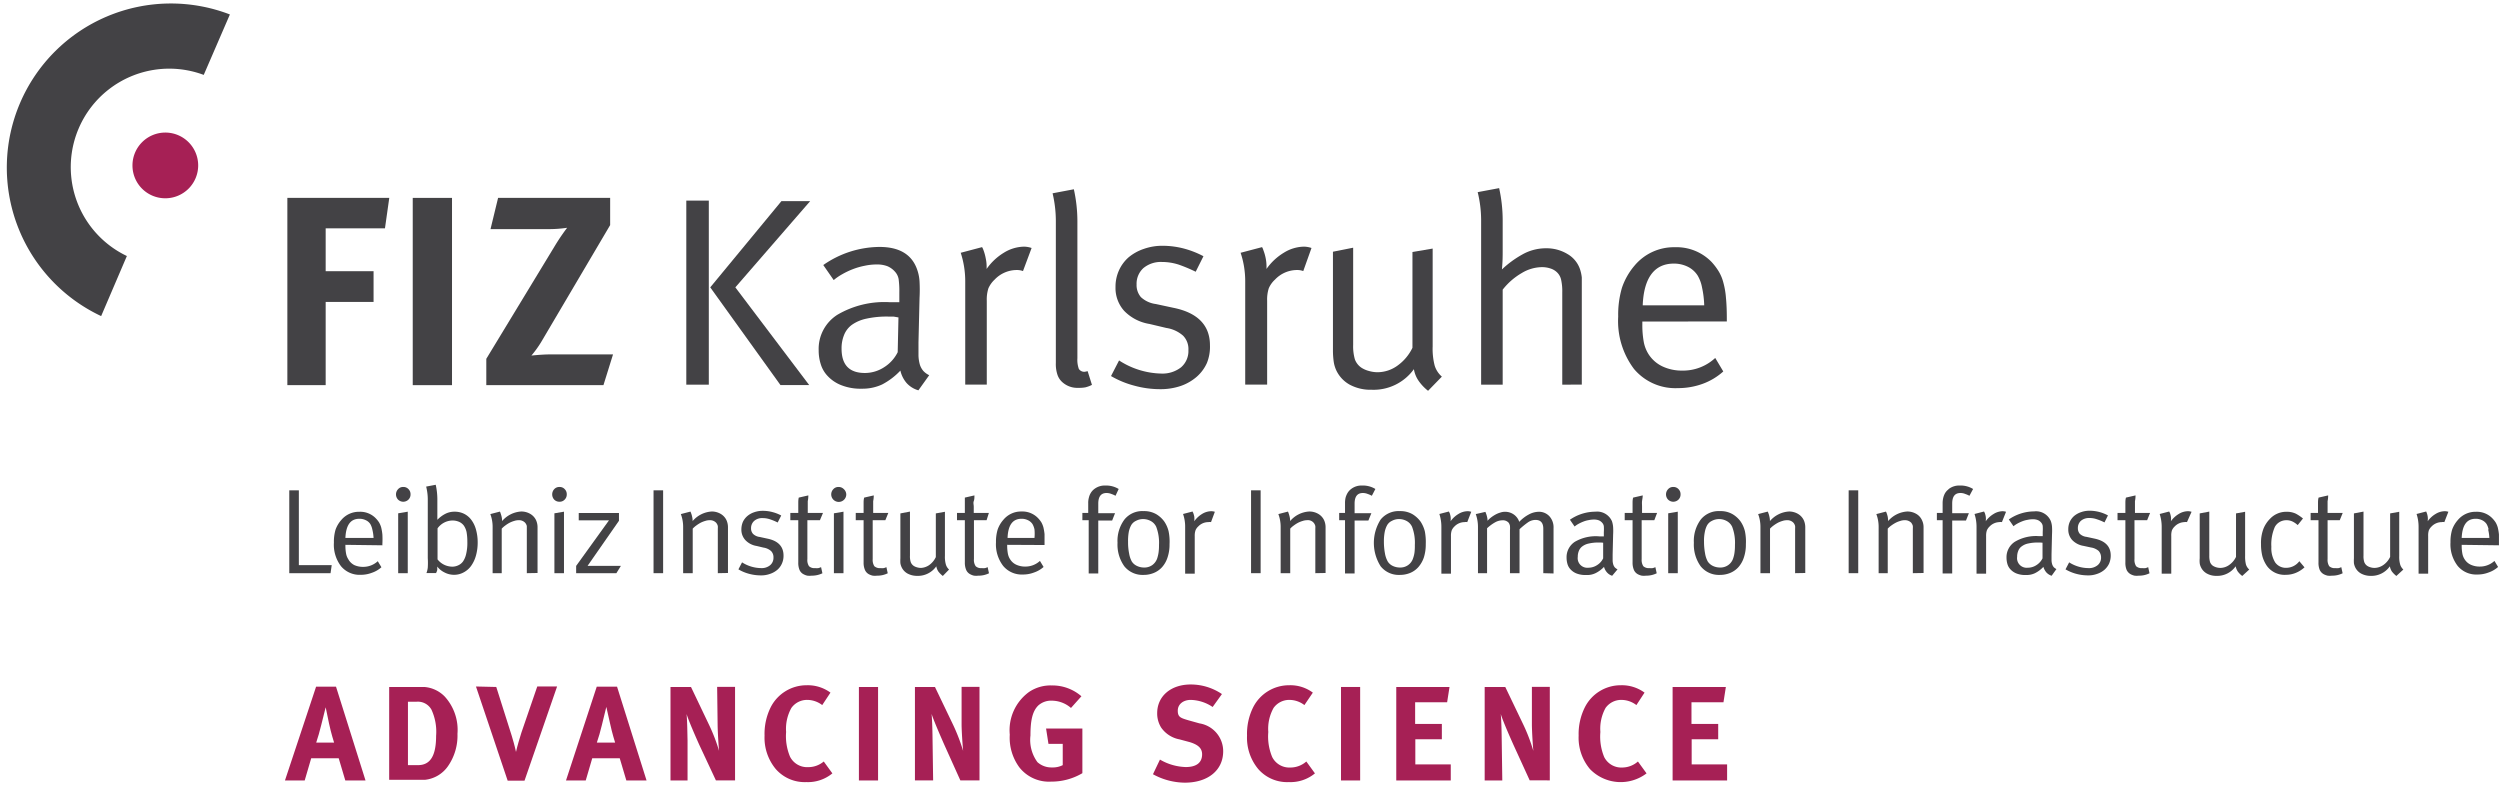 <svg id="a5362e6b-f47b-4cbc-a9e6-c68339d19388" data-name="FIZ-Logo + FIZ-Produktlogos" xmlns="http://www.w3.org/2000/svg" viewBox="0 0 261 82"><defs><style>.ecc52595-c5bd-4dac-ae3f-6ca62fffe2d9{fill:#434245;}.b5cd1e96-5383-45e7-9911-1753ce555a49{fill:#a62055;}</style></defs><g id="e9f5df31-241d-407b-96d0-bef2dbbc3abc" data-name="fiz karlsruhe"><g id="b9adabaa-0ee1-4755-9167-6220fdf7bbc9" data-name="englisch (nur unterzeile)"><path class="ecc52595-c5bd-4dac-ae3f-6ca62fffe2d9" d="M34.51,59.84H30.2V51.19h1V59h3.43Z"/><path class="ecc52595-c5bd-4dac-ae3f-6ca62fffe2d9" d="M36.06,56.88V57a4.55,4.55,0,0,0,.07.79,1.62,1.62,0,0,0,.23.59A1.49,1.49,0,0,0,37,59a2.18,2.18,0,0,0,.89.18,2.24,2.24,0,0,0,1.55-.59l.38.63a2.88,2.88,0,0,1-1,.58,3.22,3.22,0,0,1-1.16.21,2.52,2.52,0,0,1-2.06-.9,3.69,3.69,0,0,1-.74-2.46,4.44,4.44,0,0,1,.17-1.35,3.06,3.06,0,0,1,.59-1,2.4,2.4,0,0,1,1.9-.87,2.25,2.25,0,0,1,1.71.68,2.81,2.81,0,0,1,.35.44,2.35,2.35,0,0,1,.22.53,5.8,5.8,0,0,1,.12.71,9.25,9.25,0,0,1,0,1v.14Zm2.81-1.61a1.93,1.93,0,0,0-.21-.56,1.1,1.1,0,0,0-.47-.4,1.47,1.47,0,0,0-.67-.15c-.92,0-1.4.65-1.46,2H39A4.62,4.62,0,0,0,38.87,55.27Z"/><path class="ecc52595-c5bd-4dac-ae3f-6ca62fffe2d9" d="M42.86,51.61a.74.74,0,0,1-.22.55.77.77,0,0,1-1.08,0,.79.79,0,0,1,0-1.09.68.68,0,0,1,.54-.23.7.7,0,0,1,.54.22A.74.74,0,0,1,42.86,51.61Zm-1.29,8.23V53.59l1-.17v6.42Z"/><path class="ecc52595-c5bd-4dac-ae3f-6ca62fffe2d9" d="M49.87,56.62A5,5,0,0,1,49.69,58a3.42,3.42,0,0,1-.5,1.07,2.26,2.26,0,0,1-.79.69,2.09,2.09,0,0,1-1,.25,2.15,2.15,0,0,1-1-.25,2.13,2.13,0,0,1-.75-.61c0,.13,0,.25,0,.35a1.3,1.3,0,0,1-.13.33h-1a2.37,2.37,0,0,0,.14-.57,8,8,0,0,0,0-1V52.09a5.45,5.45,0,0,0-.17-1.29l1-.19a7.1,7.1,0,0,1,.17,1.49v1.47c0,.16,0,.39,0,.7a3.14,3.14,0,0,1,.88-.65,2.09,2.09,0,0,1,.91-.2,2.21,2.21,0,0,1,1,.22,2.12,2.12,0,0,1,.76.64,3,3,0,0,1,.48,1A4.91,4.91,0,0,1,49.87,56.62Zm-1.08-.07a5.66,5.66,0,0,0-.08-1,1.93,1.93,0,0,0-.28-.67,1.25,1.25,0,0,0-.5-.4,1.72,1.72,0,0,0-.68-.14,1.95,1.95,0,0,0-1.57.82v3.24a1.94,1.94,0,0,0,.67.55,2,2,0,0,0,.87.21,1.46,1.46,0,0,0,.64-.15,1.24,1.24,0,0,0,.49-.41,2.27,2.27,0,0,0,.31-.74A4.94,4.94,0,0,0,48.79,56.55Z"/><path class="ecc52595-c5bd-4dac-ae3f-6ca62fffe2d9" d="M55,59.84V55.61c0-.17,0-.3,0-.41s0-.2,0-.28a.84.84,0,0,0-.07-.19.91.91,0,0,0-.11-.16.88.88,0,0,0-.7-.26,1.41,1.41,0,0,0-.42.07,3,3,0,0,0-.47.18,3.21,3.21,0,0,0-.46.29,2.64,2.64,0,0,0-.39.34v4.65h-.95V55a3.77,3.77,0,0,0-.24-1.33l1-.26a.5.5,0,0,1,.06.14,3.34,3.34,0,0,1,.11.36,1.93,1.93,0,0,1,.06.49,2.84,2.84,0,0,1,2-1,1.86,1.86,0,0,1,.94.25,1.51,1.51,0,0,1,.61.67,1.8,1.8,0,0,1,.15.73v4.77Z"/><path class="ecc52595-c5bd-4dac-ae3f-6ca62fffe2d9" d="M59.17,51.61a.74.74,0,0,1-.22.55.7.7,0,0,1-.54.22.74.74,0,0,1-.55-.22.81.81,0,0,1,0-1.09.71.71,0,0,1,.55-.23.7.7,0,0,1,.54.22A.74.74,0,0,1,59.17,51.61Zm-1.29,8.23V53.59l1-.17v6.42Z"/><path class="ecc52595-c5bd-4dac-ae3f-6ca62fffe2d9" d="M64.35,59.84h-4.2v-.76l3.43-4.76H60.42v-.76h4.2v.81l-3.28,4.71h3.48Z"/><path class="ecc52595-c5bd-4dac-ae3f-6ca62fffe2d9" d="M68.23,59.84V51.19h1v8.65Z"/><path class="ecc52595-c5bd-4dac-ae3f-6ca62fffe2d9" d="M74.94,59.84V55.61c0-.17,0-.3,0-.41a1.88,1.88,0,0,0,0-.28.84.84,0,0,0-.07-.19.91.91,0,0,0-.11-.16.88.88,0,0,0-.69-.26,1.42,1.42,0,0,0-.43.07,3,3,0,0,0-.47.18,3.89,3.89,0,0,0-.46.29,2.64,2.64,0,0,0-.39.34v4.65h-1V55a3.77,3.77,0,0,0-.24-1.33l1-.26a.5.5,0,0,1,.06.14,2,2,0,0,1,.11.36,1.93,1.93,0,0,1,.06.49,2.84,2.84,0,0,1,2-1,1.85,1.85,0,0,1,.93.25,1.51,1.51,0,0,1,.61.67,1.8,1.8,0,0,1,.15.73v4.77Z"/><path class="ecc52595-c5bd-4dac-ae3f-6ca62fffe2d9" d="M81.8,58a1.94,1.94,0,0,1-.17.84,1.81,1.81,0,0,1-.48.65,2.28,2.28,0,0,1-.75.42,2.69,2.69,0,0,1-1,.16,4.66,4.66,0,0,1-1.22-.17,4.31,4.31,0,0,1-1.09-.46l.38-.73a3.78,3.78,0,0,0,2,.6,1.37,1.37,0,0,0,.93-.3,1,1,0,0,0,.35-.8.91.91,0,0,0-.25-.68,1.53,1.53,0,0,0-.79-.36L79,57a2.06,2.06,0,0,1-1.19-.62,1.6,1.6,0,0,1-.41-1.11,2,2,0,0,1,.16-.79,1.85,1.85,0,0,1,.47-.61,2.15,2.15,0,0,1,.7-.39,2.67,2.67,0,0,1,.91-.15,3.93,3.93,0,0,1,1,.13,4,4,0,0,1,.92.36l-.37.73a5.58,5.58,0,0,0-.79-.33,2.36,2.36,0,0,0-.8-.13,1.24,1.24,0,0,0-.86.29,1,1,0,0,0-.33.76.84.84,0,0,0,.21.6,1.21,1.21,0,0,0,.7.32l.83.18C81.24,56.47,81.8,57.06,81.8,58Z"/><path class="ecc52595-c5bd-4dac-ae3f-6ca62fffe2d9" d="M85.6,54.31H84.29v4.06a1.15,1.15,0,0,0,.17.74.81.81,0,0,0,.64.2,1.52,1.52,0,0,0,.34,0,1.9,1.9,0,0,0,.28-.1l.14.64a2.53,2.53,0,0,1-1.12.25,2,2,0,0,1-.45,0,1.4,1.4,0,0,1-.36-.13.92.92,0,0,1-.46-.47,1.92,1.92,0,0,1-.13-.78V54.31h-.83v-.76h.83c0-.15,0-.32,0-.51s0-.36,0-.52,0-.35.05-.57l1-.23q0,.33-.06.6c0,.18,0,.37,0,.59s0,.43,0,.64h1.59Z"/><path class="ecc52595-c5bd-4dac-ae3f-6ca62fffe2d9" d="M88.35,51.61a.78.78,0,0,1-.22.55A.77.77,0,0,1,87,51.07a.7.7,0,0,1,.54-.23.74.74,0,0,1,.55.22A.78.78,0,0,1,88.35,51.61Zm-1.29,8.23V53.59l1-.17v6.42Z"/><path class="ecc52595-c5bd-4dac-ae3f-6ca62fffe2d9" d="M92.43,54.31H91.11v4.06a1.22,1.22,0,0,0,.17.74.84.84,0,0,0,.64.2,1.69,1.69,0,0,0,.35,0,1.48,1.48,0,0,0,.27-.1l.14.64a2.45,2.45,0,0,1-1.11.25,2,2,0,0,1-.45,0,1.63,1.63,0,0,1-.37-.13.93.93,0,0,1-.45-.47,1.91,1.91,0,0,1-.14-.78V54.31h-.82v-.76h.82c0-.15,0-.32,0-.51s0-.36,0-.52,0-.35.06-.57l1-.23q0,.33-.06.6c0,.18,0,.37,0,.59s0,.43,0,.64h1.58Z"/><path class="ecc52595-c5bd-4dac-ae3f-6ca62fffe2d9" d="M98.43,60.13a2.58,2.58,0,0,1-.47-.47,1.45,1.45,0,0,1-.21-.54,2.34,2.34,0,0,1-2,1,2.09,2.09,0,0,1-1-.24,1.46,1.46,0,0,1-.62-.66,1.6,1.6,0,0,1-.13-.42,4.17,4.17,0,0,1,0-.52V53.6l1-.19V58a2,2,0,0,0,.08.68.83.83,0,0,0,.3.39,1.19,1.19,0,0,0,.36.16,1.42,1.42,0,0,0,.42.06A1.66,1.66,0,0,0,97,59a2.14,2.14,0,0,0,.7-.84V53.6l.95-.17v4.62a2.85,2.85,0,0,0,.1.89,1.16,1.16,0,0,0,.33.52Z"/><path class="ecc52595-c5bd-4dac-ae3f-6ca62fffe2d9" d="M103,54.31h-1.32v4.06a1.14,1.14,0,0,0,.18.74.8.8,0,0,0,.63.2,1.62,1.62,0,0,0,.35,0,1.48,1.48,0,0,0,.27-.1l.14.64a2.45,2.45,0,0,1-1.11.25,2,2,0,0,1-.45,0,1.4,1.4,0,0,1-.36-.13.92.92,0,0,1-.46-.47,1.91,1.91,0,0,1-.14-.78V54.31h-.82v-.76h.82c0-.15,0-.32,0-.51s0-.36,0-.52,0-.35,0-.57l1-.23c0,.22,0,.42-.07.6s0,.37,0,.59,0,.43,0,.64h1.58Z"/><path class="ecc52595-c5bd-4dac-ae3f-6ca62fffe2d9" d="M105.15,56.88V57a4.55,4.55,0,0,0,.07.79,1.62,1.62,0,0,0,.23.59,1.49,1.49,0,0,0,.68.59,2.18,2.18,0,0,0,.89.18,2.24,2.24,0,0,0,1.55-.59l.38.63a2.88,2.88,0,0,1-1,.58,3.22,3.22,0,0,1-1.16.21,2.52,2.52,0,0,1-2.06-.9,3.69,3.69,0,0,1-.75-2.46,4.41,4.41,0,0,1,.18-1.35,3.06,3.06,0,0,1,.59-1,2.39,2.39,0,0,1,1.89-.87,2.26,2.26,0,0,1,1.72.68,2.81,2.81,0,0,1,.35.44,2.35,2.35,0,0,1,.22.53,5.8,5.8,0,0,1,.12.71c0,.27,0,.6,0,1v.14ZM108,55.27a1.93,1.93,0,0,0-.21-.56,1.16,1.16,0,0,0-.47-.4,1.47,1.47,0,0,0-.67-.15c-.92,0-1.41.65-1.46,2H108A4.62,4.62,0,0,0,108,55.27Z"/><path class="ecc52595-c5bd-4dac-ae3f-6ca62fffe2d9" d="M116.46,51.76a2.5,2.5,0,0,0-.43-.19,1.32,1.32,0,0,0-.51-.1c-.57,0-.86.37-.86,1.11v1h1.75l-.3.76h-1.45v5.53h-1V54.31H113v-.76h.61v-1a2.06,2.06,0,0,1,.07-.6,1.62,1.62,0,0,1,.17-.44,1.46,1.46,0,0,1,.22-.3,1.74,1.74,0,0,1,.22-.19,1.79,1.79,0,0,1,1.11-.33,2.52,2.52,0,0,1,1.39.36Z"/><path class="ecc52595-c5bd-4dac-ae3f-6ca62fffe2d9" d="M122.1,56.81a4.19,4.19,0,0,1-.21,1.39,2.82,2.82,0,0,1-.56,1,2.37,2.37,0,0,1-.86.61,2.75,2.75,0,0,1-1.09.21,2.44,2.44,0,0,1-2-.9,3.88,3.88,0,0,1-.71-2.45,3.74,3.74,0,0,1,.72-2.43,2.39,2.39,0,0,1,2-.88,2.53,2.53,0,0,1,1.32.32,2.78,2.78,0,0,1,.85.78,3.14,3.14,0,0,1,.44,1A5.32,5.32,0,0,1,122.1,56.81ZM121,56.9a4.67,4.67,0,0,0-.29-1.9,1.32,1.32,0,0,0-.58-.61,1.67,1.67,0,0,0-.77-.2,1.57,1.57,0,0,0-.77.19,1.1,1.1,0,0,0-.52.5,2.47,2.47,0,0,0-.23.68,5.24,5.24,0,0,0-.07,1,5.83,5.83,0,0,0,.11,1.22,2.65,2.65,0,0,0,.28.84,1.27,1.27,0,0,0,.53.46,1.72,1.72,0,0,0,.75.17,1.42,1.42,0,0,0,.85-.25,1.44,1.44,0,0,0,.52-.7,3.9,3.9,0,0,0,.14-.59A5.3,5.3,0,0,0,121,56.9Z"/><path class="ecc52595-c5bd-4dac-ae3f-6ca62fffe2d9" d="M126.43,54.51a.66.66,0,0,0-.28,0,1.44,1.44,0,0,0-1.05.45,1.11,1.11,0,0,0-.29.41,1.73,1.73,0,0,0-.08.59v3.93h-1V55a4,4,0,0,0-.22-1.34l1-.26s0,.05.06.14a2.64,2.64,0,0,1,.11.38,2.11,2.11,0,0,1,0,.5,2.78,2.78,0,0,1,.81-.76,1.87,1.87,0,0,1,1-.29,1.35,1.35,0,0,1,.34.06Z"/><path class="ecc52595-c5bd-4dac-ae3f-6ca62fffe2d9" d="M130.61,59.84V51.19h1v8.65Z"/><path class="ecc52595-c5bd-4dac-ae3f-6ca62fffe2d9" d="M137.32,59.84V55.61c0-.17,0-.3,0-.41a2,2,0,0,0,0-.28.84.84,0,0,0-.07-.19.79.79,0,0,0-.81-.42,1.36,1.36,0,0,0-.42.07,3,3,0,0,0-.47.18,3.21,3.21,0,0,0-.46.29,2.21,2.21,0,0,0-.39.34v4.65h-1V55a3.77,3.77,0,0,0-.24-1.33l1-.26a.5.5,0,0,1,.06.14,3.34,3.34,0,0,1,.11.36,1.93,1.93,0,0,1,.06.49,2.82,2.82,0,0,1,2-1,1.86,1.86,0,0,1,.94.25,1.51,1.51,0,0,1,.61.67,1.8,1.8,0,0,1,.15.73v4.77Z"/><path class="ecc52595-c5bd-4dac-ae3f-6ca62fffe2d9" d="M143.22,51.76a2.5,2.5,0,0,0-.43-.19,1.32,1.32,0,0,0-.51-.1c-.57,0-.86.37-.86,1.11v1h1.75l-.31.76h-1.44v5.53h-1V54.31h-.61v-.76h.61v-1a2.52,2.52,0,0,1,.06-.6,2,2,0,0,1,.18-.44,1.46,1.46,0,0,1,.22-.3,1.74,1.74,0,0,1,.22-.19,1.76,1.76,0,0,1,1.1-.33,2.5,2.5,0,0,1,1.39.36Z"/><path class="ecc52595-c5bd-4dac-ae3f-6ca62fffe2d9" d="M148.85,56.81a4.48,4.48,0,0,1-.2,1.39,3,3,0,0,1-.57,1,2.34,2.34,0,0,1-.85.61,2.79,2.79,0,0,1-1.09.21,2.41,2.41,0,0,1-2-.9,4.55,4.55,0,0,1,0-4.88,2.41,2.41,0,0,1,2-.88,2.53,2.53,0,0,1,1.32.32,2.89,2.89,0,0,1,.85.78,3.37,3.37,0,0,1,.44,1A5.87,5.87,0,0,1,148.85,56.81Zm-1.14.09a4.67,4.67,0,0,0-.29-1.9,1.3,1.3,0,0,0-.57-.61,1.67,1.67,0,0,0-.77-.2,1.54,1.54,0,0,0-.77.19,1.1,1.1,0,0,0-.52.5,2.47,2.47,0,0,0-.23.68,5.14,5.14,0,0,0-.08,1,6.59,6.59,0,0,0,.11,1.22,2.63,2.63,0,0,0,.29.84,1.24,1.24,0,0,0,.52.46,1.72,1.72,0,0,0,.75.17A1.4,1.4,0,0,0,147,59a1.38,1.38,0,0,0,.52-.7,3,3,0,0,0,.15-.59A5.5,5.5,0,0,0,147.71,56.9Z"/><path class="ecc52595-c5bd-4dac-ae3f-6ca62fffe2d9" d="M153.18,54.51a.64.64,0,0,0-.28,0,1.47,1.47,0,0,0-1.05.45,1.24,1.24,0,0,0-.29.41,1.73,1.73,0,0,0-.08.59v3.93h-1V55a4.32,4.32,0,0,0-.21-1.34l1-.26s0,.05.07.14a2.84,2.84,0,0,1,.1.38,1.69,1.69,0,0,1,0,.5,2.69,2.69,0,0,1,.82-.76,1.85,1.85,0,0,1,1-.29,1.43,1.43,0,0,1,.34.06Z"/><path class="ecc52595-c5bd-4dac-ae3f-6ca62fffe2d9" d="M161.12,59.84V55.2c0-.61-.27-.92-.81-.92a1.39,1.39,0,0,0-.8.26,8.32,8.32,0,0,0-.87.71v4.59h-1V55.38a3.08,3.08,0,0,0,0-.48.82.82,0,0,0-.14-.33.8.8,0,0,0-.65-.25,1.61,1.61,0,0,0-.74.2,4.29,4.29,0,0,0-.86.63v4.69h-.95V55a4,4,0,0,0-.23-1.33l1-.23a.5.5,0,0,1,.06.14,2.1,2.1,0,0,1,.11.35,1.72,1.72,0,0,1,.06.44,2.52,2.52,0,0,1,.37-.35,3.64,3.64,0,0,1,.46-.3,2.49,2.49,0,0,1,.51-.21,1.49,1.49,0,0,1,.5-.08,1.57,1.57,0,0,1,.88.27,1.51,1.51,0,0,1,.59.78,3.83,3.83,0,0,1,1-.77,2.25,2.25,0,0,1,1-.28,1.48,1.48,0,0,1,1.15.47,1.72,1.72,0,0,1,.43,1.23v4.74Z"/><path class="ecc52595-c5bd-4dac-ae3f-6ca62fffe2d9" d="M168.31,60.11a1.18,1.18,0,0,1-.54-.35,1.42,1.42,0,0,1-.31-.58,3.11,3.11,0,0,1-.87.65,2,2,0,0,1-1,.2,2.53,2.53,0,0,1-1-.16,1.69,1.69,0,0,1-.62-.42,1.35,1.35,0,0,1-.33-.58,2.35,2.35,0,0,1-.09-.64,1.92,1.92,0,0,1,.87-1.67A4.34,4.34,0,0,1,167,56h.44v-.44a4.57,4.57,0,0,0,0-.62.67.67,0,0,0-.17-.36.93.93,0,0,0-.36-.26,1.4,1.4,0,0,0-.49-.08,2.74,2.74,0,0,0-.56.06,2.67,2.67,0,0,0-.57.16,4,4,0,0,0-.51.24,2.19,2.19,0,0,0-.39.27l-.49-.71a4.69,4.69,0,0,1,2.64-.84,1.69,1.69,0,0,1,1.75,1,2.53,2.53,0,0,1,.12.61,6.78,6.78,0,0,1,0,.79l-.05,2.07c0,.26,0,.47,0,.64a1.6,1.6,0,0,0,.07.42.9.9,0,0,0,.16.29,1.06,1.06,0,0,0,.28.2Zm-1.16-3.47h-.26a4.29,4.29,0,0,0-1,.1,1.7,1.7,0,0,0-.68.29,1.07,1.07,0,0,0-.37.47,1.57,1.57,0,0,0-.12.63,1,1,0,0,0,1.1,1.14,1.64,1.64,0,0,0,.91-.27,1.69,1.69,0,0,0,.64-.71l0-1.63Z"/><path class="ecc52595-c5bd-4dac-ae3f-6ca62fffe2d9" d="M172.71,54.31h-1.32v4.06a1.22,1.22,0,0,0,.17.74.84.84,0,0,0,.64.2,1.69,1.69,0,0,0,.35,0,1.48,1.48,0,0,0,.27-.1l.14.64a2.45,2.45,0,0,1-1.11.25,2,2,0,0,1-.45,0,1.63,1.63,0,0,1-.37-.13.93.93,0,0,1-.45-.47,1.91,1.91,0,0,1-.14-.78V54.31h-.82v-.76h.82c0-.15,0-.32,0-.51s0-.36,0-.52,0-.35.06-.57l1-.23c0,.22-.05.42-.07.6s0,.37,0,.59,0,.43,0,.64H173Z"/><path class="ecc52595-c5bd-4dac-ae3f-6ca62fffe2d9" d="M175.45,51.61a.74.74,0,0,1-.22.55.77.77,0,0,1-1.08,0,.79.79,0,0,1,0-1.09.68.68,0,0,1,.54-.23.7.7,0,0,1,.54.22A.74.74,0,0,1,175.45,51.61Zm-1.29,8.23V53.59l1-.17v6.42Z"/><path class="ecc52595-c5bd-4dac-ae3f-6ca62fffe2d9" d="M182.27,56.81a4.19,4.19,0,0,1-.21,1.39,2.82,2.82,0,0,1-.56,1,2.37,2.37,0,0,1-.86.61,2.75,2.75,0,0,1-1.09.21,2.44,2.44,0,0,1-2-.9,3.88,3.88,0,0,1-.71-2.45,3.74,3.74,0,0,1,.72-2.43,2.4,2.4,0,0,1,2-.88,2.48,2.48,0,0,1,1.32.32,2.78,2.78,0,0,1,.85.78,3.14,3.14,0,0,1,.44,1A5.32,5.32,0,0,1,182.27,56.81Zm-1.14.09a4.67,4.67,0,0,0-.29-1.9,1.32,1.32,0,0,0-.58-.61,1.64,1.64,0,0,0-.77-.2,1.6,1.6,0,0,0-.77.19,1.15,1.15,0,0,0-.52.5,2.47,2.47,0,0,0-.22.68,4.41,4.41,0,0,0-.08,1,6.59,6.59,0,0,0,.11,1.22,2.65,2.65,0,0,0,.28.84,1.34,1.34,0,0,0,.53.46,1.72,1.72,0,0,0,.75.17,1.42,1.42,0,0,0,.85-.25,1.38,1.38,0,0,0,.52-.7,3,3,0,0,0,.14-.59A5.3,5.3,0,0,0,181.13,56.9Z"/><path class="ecc52595-c5bd-4dac-ae3f-6ca62fffe2d9" d="M187.41,59.84V55.61c0-.17,0-.3,0-.41a1.88,1.88,0,0,0,0-.28.84.84,0,0,0-.07-.19.91.91,0,0,0-.11-.16.88.88,0,0,0-.7-.26,1.41,1.41,0,0,0-.42.07,3,3,0,0,0-.47.18,3.89,3.89,0,0,0-.46.29,2.64,2.64,0,0,0-.39.34v4.65h-1V55a3.77,3.77,0,0,0-.24-1.33l1-.26a.5.5,0,0,1,.06.14,2,2,0,0,1,.11.36,1.93,1.93,0,0,1,.06.49,2.84,2.84,0,0,1,2-1,1.85,1.85,0,0,1,.93.25,1.51,1.51,0,0,1,.61.67,1.8,1.8,0,0,1,.15.73v4.77Z"/><path class="ecc52595-c5bd-4dac-ae3f-6ca62fffe2d9" d="M193,59.84V51.19h1v8.65Z"/><path class="ecc52595-c5bd-4dac-ae3f-6ca62fffe2d9" d="M199.7,59.84V55.61c0-.17,0-.3,0-.41a1.88,1.88,0,0,0,0-.28.54.54,0,0,0-.07-.19.86.86,0,0,0-.1-.16.91.91,0,0,0-.7-.26,1.32,1.32,0,0,0-.42.07,2.68,2.68,0,0,0-.47.18,4,4,0,0,0-.47.29,2.64,2.64,0,0,0-.39.34v4.65h-.95V55a3.77,3.77,0,0,0-.24-1.33l1-.26a.76.76,0,0,1,.07.14,3.34,3.34,0,0,1,.11.36,2.54,2.54,0,0,1,.05.49,2.86,2.86,0,0,1,2-1,1.86,1.86,0,0,1,.94.25,1.44,1.44,0,0,1,.6.67,1.66,1.66,0,0,1,.16.73v4.77Z"/><path class="ecc52595-c5bd-4dac-ae3f-6ca62fffe2d9" d="M205.61,51.76a2.63,2.63,0,0,0-.44-.19,1.24,1.24,0,0,0-.5-.1c-.58,0-.86.37-.86,1.11v1h1.74l-.3.76h-1.44v5.53h-1V54.31h-.6v-.76h.6v-1a2.47,2.47,0,0,1,.07-.6,2,2,0,0,1,.17-.44,1.48,1.48,0,0,1,.23-.3l.21-.19a1.79,1.79,0,0,1,1.11-.33,2.5,2.5,0,0,1,1.39.36Z"/><path class="ecc52595-c5bd-4dac-ae3f-6ca62fffe2d9" d="M209,54.51a.64.64,0,0,0-.28,0,1.47,1.47,0,0,0-1,.45,1.24,1.24,0,0,0-.29.41,1.73,1.73,0,0,0-.08.59v3.93h-1V55a4.32,4.32,0,0,0-.21-1.34l1-.26s0,.05.07.14a2.84,2.84,0,0,1,.1.38,1.69,1.69,0,0,1,0,.5,2.69,2.69,0,0,1,.82-.76,1.84,1.84,0,0,1,.95-.29,1.41,1.41,0,0,1,.35.06Z"/><path class="ecc52595-c5bd-4dac-ae3f-6ca62fffe2d9" d="M214.19,60.11a1.27,1.27,0,0,1-.55-.35,1.55,1.55,0,0,1-.31-.58,3.08,3.08,0,0,1-.86.65,2,2,0,0,1-.95.2,2.49,2.49,0,0,1-1-.16,1.69,1.69,0,0,1-.62-.42,1.35,1.35,0,0,1-.33-.58,2.35,2.35,0,0,1-.09-.64,1.92,1.92,0,0,1,.87-1.67,4.32,4.32,0,0,1,2.47-.59h.44v-.44a4.57,4.57,0,0,0,0-.62.67.67,0,0,0-.17-.36.93.93,0,0,0-.36-.26,1.41,1.41,0,0,0-.5-.08,2.72,2.72,0,0,0-.55.06,2.67,2.67,0,0,0-.57.16,4,4,0,0,0-.51.24,2.19,2.19,0,0,0-.39.27l-.49-.71a4.69,4.69,0,0,1,2.64-.84,1.67,1.67,0,0,1,1.74,1,2.12,2.12,0,0,1,.13.61,6.78,6.78,0,0,1,0,.79l-.05,2.07c0,.26,0,.47,0,.64a1.6,1.6,0,0,0,.07.42.9.9,0,0,0,.16.29,1.06,1.06,0,0,0,.28.2ZM213,56.64h-.25a4.44,4.44,0,0,0-1,.1,1.66,1.66,0,0,0-.67.29,1,1,0,0,0-.37.47,1.57,1.57,0,0,0-.12.63,1,1,0,0,0,1.1,1.14,1.64,1.64,0,0,0,.91-.27,1.75,1.75,0,0,0,.64-.71l0-1.63Z"/><path class="ecc52595-c5bd-4dac-ae3f-6ca62fffe2d9" d="M220.36,58a2.1,2.1,0,0,1-.17.84,2,2,0,0,1-.49.65,2.28,2.28,0,0,1-.75.42,2.69,2.69,0,0,1-1,.16,4.72,4.72,0,0,1-1.22-.17,4.47,4.47,0,0,1-1.09-.46l.38-.73a3.78,3.78,0,0,0,2,.6A1.41,1.41,0,0,0,219,59a1,1,0,0,0,.35-.8,1,1,0,0,0-.25-.68,1.57,1.57,0,0,0-.79-.36l-.79-.17a2.09,2.09,0,0,1-1.19-.62,1.59,1.59,0,0,1-.4-1.11,1.86,1.86,0,0,1,.16-.79,1.82,1.82,0,0,1,.46-.61,2.21,2.21,0,0,1,.71-.39,2.57,2.57,0,0,1,.9-.15,4,4,0,0,1,1,.13,3.93,3.93,0,0,1,.91.36l-.36.73a5.67,5.67,0,0,0-.8-.33,2.3,2.3,0,0,0-.79-.13,1.29,1.29,0,0,0-.87.29,1,1,0,0,0-.32.76.89.89,0,0,0,.2.6,1.21,1.21,0,0,0,.71.32l.83.18C219.8,56.47,220.36,57.06,220.36,58Z"/><path class="ecc52595-c5bd-4dac-ae3f-6ca62fffe2d9" d="M224.16,54.31h-1.32v4.06a1.22,1.22,0,0,0,.17.74.83.83,0,0,0,.64.2,1.69,1.69,0,0,0,.35,0,1.48,1.48,0,0,0,.27-.1l.14.64a2.47,2.47,0,0,1-1.12.25,2,2,0,0,1-.44,0,1.63,1.63,0,0,1-.37-.13,1,1,0,0,1-.46-.47,1.92,1.92,0,0,1-.13-.78V54.31h-.82v-.76h.82c0-.15,0-.32,0-.51s0-.36,0-.52,0-.35.06-.57l1-.23q0,.33-.06.6c0,.18,0,.37,0,.59s0,.43,0,.64h1.58Z"/><path class="ecc52595-c5bd-4dac-ae3f-6ca62fffe2d9" d="M228.32,54.51a.61.61,0,0,0-.28,0,1.47,1.47,0,0,0-1,.45,1.24,1.24,0,0,0-.29.41,1.78,1.78,0,0,0-.07.59v3.93h-1V55a4.32,4.32,0,0,0-.21-1.34l1-.26s0,.05.07.14a2.84,2.84,0,0,1,.1.38,1.69,1.69,0,0,1,0,.5,2.69,2.69,0,0,1,.82-.76,1.85,1.85,0,0,1,1-.29,1.43,1.43,0,0,1,.34.06Z"/><path class="ecc52595-c5bd-4dac-ae3f-6ca62fffe2d9" d="M234.09,60.13a2.29,2.29,0,0,1-.47-.47,1.65,1.65,0,0,1-.22-.54,2.33,2.33,0,0,1-2,1,2,2,0,0,1-1-.24,1.46,1.46,0,0,1-.62-.66,1.29,1.29,0,0,1-.13-.42,2.82,2.82,0,0,1,0-.52V53.6l1-.19V58a2.28,2.28,0,0,0,.08.68.83.83,0,0,0,.3.39,1.46,1.46,0,0,0,.36.16,1.52,1.52,0,0,0,.42.06,1.61,1.61,0,0,0,.92-.31,2.16,2.16,0,0,0,.71-.84V53.6l.95-.17v4.62a3.27,3.27,0,0,0,.09.89,1.18,1.18,0,0,0,.34.52Z"/><path class="ecc52595-c5bd-4dac-ae3f-6ca62fffe2d9" d="M239.65,59.82a2.7,2.7,0,0,1-1,.19,2.27,2.27,0,0,1-2-.95,3.37,3.37,0,0,1-.46-1,5.13,5.13,0,0,1-.14-1.25,4.17,4.17,0,0,1,.27-1.65,3.22,3.22,0,0,1,.67-1,2.32,2.32,0,0,1,1.7-.73,2.21,2.21,0,0,1,1,.2,4.58,4.58,0,0,1,.74.5l-.55.69a2.25,2.25,0,0,0-.58-.39,1.46,1.46,0,0,0-.62-.12,1.38,1.38,0,0,0-.69.19,1.32,1.32,0,0,0-.5.52,4.51,4.51,0,0,0-.36,2.07,2.84,2.84,0,0,0,.4,1.63,1.36,1.36,0,0,0,1.16.56,1.71,1.71,0,0,0,1.36-.69l.54.64A3.06,3.06,0,0,1,239.65,59.82Z"/><path class="ecc52595-c5bd-4dac-ae3f-6ca62fffe2d9" d="M244.27,54.31H243v4.06a1.22,1.22,0,0,0,.17.74.83.83,0,0,0,.64.2,1.69,1.69,0,0,0,.35,0,1.48,1.48,0,0,0,.27-.1l.14.64a2.47,2.47,0,0,1-1.12.25,1.9,1.9,0,0,1-.44,0,1.63,1.63,0,0,1-.37-.13,1,1,0,0,1-.46-.47,1.92,1.92,0,0,1-.13-.78V54.31h-.82v-.76H242c0-.15,0-.32,0-.51s0-.36,0-.52,0-.35.06-.57l1-.23q0,.33-.06.6c0,.18,0,.37,0,.59s0,.43,0,.64h1.58Z"/><path class="ecc52595-c5bd-4dac-ae3f-6ca62fffe2d9" d="M250.18,60.13a2.58,2.58,0,0,1-.47-.47,1.45,1.45,0,0,1-.21-.54,2.34,2.34,0,0,1-2,1,2.09,2.09,0,0,1-1-.24,1.46,1.46,0,0,1-.62-.66,1.6,1.6,0,0,1-.13-.42,4.17,4.17,0,0,1,0-.52V53.6l1-.19V58a2,2,0,0,0,.08.68.83.83,0,0,0,.3.39,1.19,1.19,0,0,0,.36.16,1.42,1.42,0,0,0,.42.06,1.66,1.66,0,0,0,.92-.31,2.14,2.14,0,0,0,.7-.84V53.6l.95-.17v4.62a2.85,2.85,0,0,0,.1.89,1.16,1.16,0,0,0,.33.52Z"/><path class="ecc52595-c5bd-4dac-ae3f-6ca62fffe2d9" d="M255.19,54.51a.59.59,0,0,0-.27,0,1.48,1.48,0,0,0-1.06.45,1.24,1.24,0,0,0-.29.41,1.78,1.78,0,0,0-.07.59v3.93h-1V55a4.32,4.32,0,0,0-.21-1.34l1-.26a.77.77,0,0,1,.06.14,1.85,1.85,0,0,1,.1.38,1.69,1.69,0,0,1,0,.5,2.69,2.69,0,0,1,.82-.76,1.87,1.87,0,0,1,1-.29,1.35,1.35,0,0,1,.34.06Z"/><path class="ecc52595-c5bd-4dac-ae3f-6ca62fffe2d9" d="M257,56.88V57a4.55,4.55,0,0,0,.07.79,1.62,1.62,0,0,0,.23.59,1.49,1.49,0,0,0,.68.59,2.18,2.18,0,0,0,.89.18,2.24,2.24,0,0,0,1.55-.59l.38.63a2.88,2.88,0,0,1-1,.58,3.22,3.22,0,0,1-1.16.21,2.52,2.52,0,0,1-2.06-.9,3.69,3.69,0,0,1-.75-2.46A4.41,4.41,0,0,1,256,55.3a3.06,3.06,0,0,1,.59-1,2.4,2.4,0,0,1,1.9-.87,2.25,2.25,0,0,1,1.71.68,2.81,2.81,0,0,1,.35.44,2.35,2.35,0,0,1,.22.53,5.8,5.8,0,0,1,.12.71c0,.27,0,.6,0,1v.14Zm2.81-1.61a1.93,1.93,0,0,0-.21-.56,1.16,1.16,0,0,0-.47-.4,1.47,1.47,0,0,0-.67-.15c-.92,0-1.4.65-1.46,2h2.89A4.62,4.62,0,0,0,259.76,55.27Z"/></g><g id="bbad8a01-994d-4d44-8a26-5ac0bd63d6c9" data-name="claim"><path class="b5cd1e96-5383-45e7-9911-1753ce555a49" d="M35.08,71.69l3.08,9.79H36.05l-.69-2.32H32.49l-.68,2.32H29.75L33,71.69Zm-.2,5.84s-.32-1-.53-2L34,73.84s-.29,1.15-.47,1.88-.31,1.17-.52,1.81Z"/><path class="b5cd1e96-5383-45e7-9911-1753ce555a49" d="M42.59,71.72c.56,0,1.31,0,1.7,0a3.32,3.32,0,0,1,2.14,1,5.16,5.16,0,0,1,1.33,3.89,5.58,5.58,0,0,1-1,3.39,3.35,3.35,0,0,1-2.37,1.41c-.37,0-.83,0-1.41,0H40.63V71.72Zm0,8.16h1.05c1.3,0,1.89-1,1.89-3.06a5.49,5.49,0,0,0-.49-2.74,1.62,1.62,0,0,0-1.55-.82h-.9Z"/><path class="b5cd1e96-5383-45e7-9911-1753ce555a49" d="M51.81,71.72l1.61,5.08c.13.44.3,1,.45,1.7.13-.6.38-1.42.56-2l1.66-4.83h2.07l-3.4,9.83H53l-3.31-9.83Z"/><path class="b5cd1e96-5383-45e7-9911-1753ce555a49" d="M64.42,71.69l3.08,9.79H65.39l-.69-2.32H61.83l-.68,2.32H59.09l3.21-9.79Zm-.2,5.84s-.32-1-.53-2l-.39-1.73S63,75,62.83,75.72s-.31,1.17-.52,1.81Z"/><path class="b5cd1e96-5383-45e7-9911-1753ce555a49" d="M72.14,71.72,74,75.62a18.5,18.5,0,0,1,1.07,2.77c-.07-.76-.14-2-.15-2.68l-.05-4h1.87v9.76h-2L73,77.75c-.55-1.23-1.14-2.6-1.32-3.21.07.8.08,1.95.1,2.77l0,4.17H70V71.72Z"/><path class="b5cd1e96-5383-45e7-9911-1753ce555a49" d="M85.84,73.61a2.59,2.59,0,0,0-1.56-.54,2,2,0,0,0-1.66.84,4.47,4.47,0,0,0-.55,2.51A5.54,5.54,0,0,0,82.48,79a2,2,0,0,0,1.88,1.09A2.51,2.51,0,0,0,86,79.5l.9,1.24a4,4,0,0,1-2.72.91A4,4,0,0,1,81,80.3a5.11,5.11,0,0,1-1.18-3.5,6.23,6.23,0,0,1,.66-3,4.2,4.2,0,0,1,3.74-2.26,4,4,0,0,1,2.48.77Z"/><path class="b5cd1e96-5383-45e7-9911-1753ce555a49" d="M91.67,71.72v9.76h-2V71.72Z"/><path class="b5cd1e96-5383-45e7-9911-1753ce555a49" d="M97.61,71.72l1.87,3.9a19.66,19.66,0,0,1,1.07,2.77c-.07-.76-.15-2-.16-2.68l0-4h1.87v9.76h-2l-1.68-3.73c-.54-1.23-1.13-2.6-1.32-3.21.07.8.09,1.95.1,2.77l.06,4.17h-1.9V71.72Z"/><path class="b5cd1e96-5383-45e7-9911-1753ce555a49" d="M111.81,73.91a3.08,3.08,0,0,0-2-.76,2,2,0,0,0-1.4.49c-.66.63-.83,1.69-.83,3.15a3.91,3.91,0,0,0,.73,2.78,2.17,2.17,0,0,0,1.53.55,2.27,2.27,0,0,0,1.11-.24V77.66h-1.49l-.25-1.6H113v4.66a6.32,6.32,0,0,1-3.25.88,3.93,3.93,0,0,1-3.33-1.49,5.23,5.23,0,0,1-1-3.42,4.93,4.93,0,0,1,2-4.44,4,4,0,0,1,2.37-.69,4.63,4.63,0,0,1,3.11,1.13Z"/><path class="b5cd1e96-5383-45e7-9911-1753ce555a49" d="M126.6,73.81a4.26,4.26,0,0,0-2.28-.74c-.8,0-1.36.46-1.36,1.12s.27.76,1.08,1l1.18.33a2.94,2.94,0,0,1,2.48,2.91c0,2-1.61,3.28-4,3.28a7,7,0,0,1-3.33-.88l.73-1.53a5.64,5.64,0,0,0,2.69.78c1.12,0,1.71-.46,1.71-1.33,0-.63-.41-1-1.28-1.27l-1.08-.29a3,3,0,0,1-1.92-1.24,2.78,2.78,0,0,1-.41-1.49c0-1.78,1.43-3,3.5-3a5.81,5.81,0,0,1,3.26,1Z"/><path class="b5cd1e96-5383-45e7-9911-1753ce555a49" d="M136.18,73.61a2.59,2.59,0,0,0-1.56-.54,2,2,0,0,0-1.66.84,4.47,4.47,0,0,0-.55,2.51,5.54,5.54,0,0,0,.41,2.62,2,2,0,0,0,1.88,1.09,2.51,2.51,0,0,0,1.68-.63l.9,1.24a4,4,0,0,1-2.72.91,4,4,0,0,1-3.19-1.35,5.11,5.11,0,0,1-1.18-3.5,6.23,6.23,0,0,1,.66-3,4.2,4.2,0,0,1,3.74-2.26,3.93,3.93,0,0,1,2.47.77Z"/><path class="b5cd1e96-5383-45e7-9911-1753ce555a49" d="M142,71.72v9.76H140V71.72Z"/><path class="b5cd1e96-5383-45e7-9911-1753ce555a49" d="M151.33,71.72l-.25,1.6h-3.34v2.26h2.79v1.6h-2.77V79.8h3.7v1.68h-5.69V71.72Z"/><path class="b5cd1e96-5383-45e7-9911-1753ce555a49" d="M157.15,71.72l1.87,3.9a18.3,18.3,0,0,1,1.06,2.77c-.07-.76-.14-2-.15-2.68l0-4h1.87v9.76H159.7L158,77.75c-.55-1.23-1.14-2.6-1.32-3.21.07.8.09,1.95.1,2.77l.06,4.17H155V71.72Z"/><path class="b5cd1e96-5383-45e7-9911-1753ce555a49" d="M170.84,73.61a2.59,2.59,0,0,0-1.56-.54,2,2,0,0,0-1.66.84,4.48,4.48,0,0,0-.54,2.51,5.57,5.57,0,0,0,.4,2.62,2,2,0,0,0,1.89,1.09A2.5,2.5,0,0,0,171,79.5l.9,1.24a4.46,4.46,0,0,1-5.9-.44,5.07,5.07,0,0,1-1.19-3.5,6.23,6.23,0,0,1,.67-3,4.19,4.19,0,0,1,3.73-2.26,4,4,0,0,1,2.48.77Z"/><path class="b5cd1e96-5383-45e7-9911-1753ce555a49" d="M180.18,71.72l-.25,1.6h-3.34v2.26h2.79v1.6h-2.77V79.8h3.7v1.68h-5.69V71.72Z"/></g><g id="a3bf43fa-8342-4a82-a8ef-32761549658a" data-name="fiz karlsruhe ohne unterzeile"><path class="ecc52595-c5bd-4dac-ae3f-6ca62fffe2d9" d="M40.19,23.84H34v4.47h5v3.21H34v8.69H30V20.66H40.64Z"/><path class="ecc52595-c5bd-4dac-ae3f-6ca62fffe2d9" d="M43.09,40.21V20.66h4.1V40.21Z"/><path class="ecc52595-c5bd-4dac-ae3f-6ca62fffe2d9" d="M63,40.21H50.77V37.46L58,25.55a21.37,21.37,0,0,1,1.21-1.77,12.91,12.91,0,0,1-2,.14h-6L52,20.66h11.7V23.5L56.48,35.74a11.44,11.44,0,0,1-1,1.38S56.62,37,57.41,37H64Z"/><path class="ecc52595-c5bd-4dac-ae3f-6ca62fffe2d9" d="M71.65,40.16V20.94H74V40.16ZM76.77,30l7.71,10.2h-3L74.15,30l7.43-9h3Z"/><path class="ecc52595-c5bd-4dac-ae3f-6ca62fffe2d9" d="M95.88,40.75A2.62,2.62,0,0,1,94.66,40,3,3,0,0,1,94,38.69a7.14,7.14,0,0,1-1.91,1.45,4.86,4.86,0,0,1-2.12.44,5.45,5.45,0,0,1-2.15-.37,3.85,3.85,0,0,1-1.39-.93A3.08,3.08,0,0,1,85.68,38a4.66,4.66,0,0,1-.21-1.42,4.22,4.22,0,0,1,1.94-3.71,9.67,9.67,0,0,1,5.48-1.32l1,0v-1a9.6,9.6,0,0,0-.07-1.39,1.54,1.54,0,0,0-.38-.79,2.17,2.17,0,0,0-.8-.58,3,3,0,0,0-1.1-.18,6,6,0,0,0-1.24.13,7.32,7.32,0,0,0-1.26.36,7.9,7.9,0,0,0-1.13.54,5.45,5.45,0,0,0-.87.6l-1.09-1.57a10.36,10.36,0,0,1,5.87-1.89q3,0,3.87,2.2A4.52,4.52,0,0,1,96,29.38a16.29,16.29,0,0,1,0,1.74l-.11,4.62q0,.84,0,1.41a3.93,3.93,0,0,0,.15.94,1.91,1.91,0,0,0,.35.63,2,2,0,0,0,.62.45Zm-2.6-7.7h-.57a9.91,9.91,0,0,0-2.27.22,4.09,4.09,0,0,0-1.5.64A2.42,2.42,0,0,0,88.11,35a3.64,3.64,0,0,0-.25,1.4c0,1.7.81,2.54,2.44,2.54a3.69,3.69,0,0,0,2-.6,3.9,3.9,0,0,0,1.42-1.57l.08-3.63Z"/><path class="ecc52595-c5bd-4dac-ae3f-6ca62fffe2d9" d="M106.8,28.3a1.8,1.8,0,0,0-.62-.11,3.19,3.19,0,0,0-2.34,1,2.77,2.77,0,0,0-.65.91,3.84,3.84,0,0,0-.17,1.3v8.75h-2.25V29.39a9.61,9.61,0,0,0-.47-3l2.23-.59a1.87,1.87,0,0,1,.15.33,5.21,5.21,0,0,1,.23.84,4.17,4.17,0,0,1,.09,1.11,6,6,0,0,1,1.81-1.7,4.13,4.13,0,0,1,2.13-.63,2.68,2.68,0,0,1,.76.14Z"/><path class="ecc52595-c5bd-4dac-ae3f-6ca62fffe2d9" d="M113.31,40.44a3.56,3.56,0,0,1-.72.05,2.33,2.33,0,0,1-1.68-.59,1.8,1.8,0,0,1-.51-.77,3.5,3.5,0,0,1-.17-1.23V23.05a12.68,12.68,0,0,0-.34-2.87l2.22-.42a15.49,15.49,0,0,1,.37,3.32V37.4a2.79,2.79,0,0,0,.15,1.11.66.66,0,0,0,.64.3l.28-.06.45,1.43A3.07,3.07,0,0,1,113.31,40.44Z"/><path class="ecc52595-c5bd-4dac-ae3f-6ca62fffe2d9" d="M126.32,36.05A4.5,4.5,0,0,1,126,37.9a4.21,4.21,0,0,1-1.08,1.45,5.06,5.06,0,0,1-1.67.95,6.54,6.54,0,0,1-2.14.33,10.15,10.15,0,0,1-2.7-.37,9.62,9.62,0,0,1-2.42-1l.84-1.63A8.4,8.4,0,0,0,121.23,39a3.15,3.15,0,0,0,2.07-.65,2.24,2.24,0,0,0,.77-1.79,2,2,0,0,0-.55-1.51,3.4,3.4,0,0,0-1.75-.81L120,33.82a4.71,4.71,0,0,1-2.64-1.37,3.56,3.56,0,0,1-.9-2.48,4.1,4.1,0,0,1,.36-1.74,4,4,0,0,1,1-1.36,4.94,4.94,0,0,1,1.58-.88,5.79,5.79,0,0,1,2-.33,8.8,8.8,0,0,1,2.24.3,9.54,9.54,0,0,1,2,.79l-.81,1.62a16.35,16.35,0,0,0-1.76-.74,5.75,5.75,0,0,0-1.77-.28,2.84,2.84,0,0,0-1.93.64,2.2,2.2,0,0,0-.71,1.7,1.93,1.93,0,0,0,.45,1.33,2.81,2.81,0,0,0,1.56.72l1.86.4C125.08,32.66,126.32,34,126.32,36.05Z"/><path class="ecc52595-c5bd-4dac-ae3f-6ca62fffe2d9" d="M136.06,28.3a1.75,1.75,0,0,0-.62-.11,3.17,3.17,0,0,0-2.33,1,2.63,2.63,0,0,0-.65.91,3.84,3.84,0,0,0-.17,1.3v8.75H130V29.39a9.33,9.33,0,0,0-.48-3l2.24-.59a1.51,1.51,0,0,1,.14.33,5,5,0,0,1,.24.84,4.62,4.62,0,0,1,.08,1.11,6,6,0,0,1,1.82-1.7,4.09,4.09,0,0,1,2.12-.63,2.62,2.62,0,0,1,.76.14Z"/><path class="ecc52595-c5bd-4dac-ae3f-6ca62fffe2d9" d="M149.09,40.8a4.79,4.79,0,0,1-1-1.06,3,3,0,0,1-.48-1.2,5.18,5.18,0,0,1-4.42,2.15,4.58,4.58,0,0,1-2.28-.53,3.34,3.34,0,0,1-1.39-1.47,3.29,3.29,0,0,1-.28-.93,8.34,8.34,0,0,1-.08-1.16V26.28l2.11-.42V36a4.94,4.94,0,0,0,.18,1.52,1.81,1.81,0,0,0,.67.86,2.66,2.66,0,0,0,.8.35,3.22,3.22,0,0,0,.93.13,3.58,3.58,0,0,0,2.05-.69,4.9,4.9,0,0,0,1.56-1.86v-10l2.11-.36V36.17a7,7,0,0,0,.21,2,2.51,2.51,0,0,0,.75,1.15Z"/><path class="ecc52595-c5bd-4dac-ae3f-6ca62fffe2d9" d="M163.1,40.16V30.52a5.53,5.53,0,0,0-.11-1.27,1.51,1.51,0,0,0-.42-.8,1.7,1.7,0,0,0-.67-.41,2.77,2.77,0,0,0-.94-.15,4.16,4.16,0,0,0-2.08.61,6.94,6.94,0,0,0-2,1.74v9.92h-2.25V22.93a12.32,12.32,0,0,0-.36-2.87l2.24-.42a15.56,15.56,0,0,1,.37,3.32v3.27c0,.44,0,1.08-.08,1.9a10.53,10.53,0,0,1,2.11-1.55,5,5,0,0,1,2.5-.66,4.22,4.22,0,0,1,2.25.61,2.91,2.91,0,0,1,1.3,1.6,4.2,4.2,0,0,1,.18.84c0,.28,0,.68,0,1.18v10Z"/><path class="ecc52595-c5bd-4dac-ae3f-6ca62fffe2d9" d="M171.46,33.57v.34a9.88,9.88,0,0,0,.14,1.74,3.65,3.65,0,0,0,.51,1.33,3.49,3.49,0,0,0,1.51,1.3,4.73,4.73,0,0,0,2,.41,4.93,4.93,0,0,0,3.45-1.32l.84,1.41a6.59,6.59,0,0,1-2.15,1.29,7.46,7.46,0,0,1-2.59.45,5.64,5.64,0,0,1-4.58-2,8.31,8.31,0,0,1-1.65-5.47,9.93,9.93,0,0,1,.39-3,7,7,0,0,1,1.3-2.3,5.35,5.35,0,0,1,4.22-1.94,5.1,5.1,0,0,1,3.82,1.52,6.23,6.23,0,0,1,.76,1,4.36,4.36,0,0,1,.49,1.18,8.21,8.21,0,0,1,.27,1.58q.09.9.09,2.16v.31ZM177.69,30a3.77,3.77,0,0,0-.46-1.24,2.55,2.55,0,0,0-1-.9,3.23,3.23,0,0,0-1.49-.34c-2,0-3.13,1.46-3.24,4.36h6.42A10,10,0,0,0,177.69,30Z"/></g></g><g id="b40b6fb5-880c-4a96-abd7-344c8947afb4" data-name="bildmarke"><g id="babfbe87-53da-4f44-8b96-5ca2d34c70f4" data-name="farbig"><path class="ecc52595-c5bd-4dac-ae3f-6ca62fffe2d9" d="M13.24,26.74,10.56,33A17.13,17.13,0,0,1,24,1.51L21.27,7.82a10.28,10.28,0,0,0-8,18.92"/><path class="b5cd1e96-5383-45e7-9911-1753ce555a49" d="M17.26,20.7a3.43,3.43,0,1,0-3.43-3.42,3.42,3.42,0,0,0,3.43,3.42"/></g></g></svg>